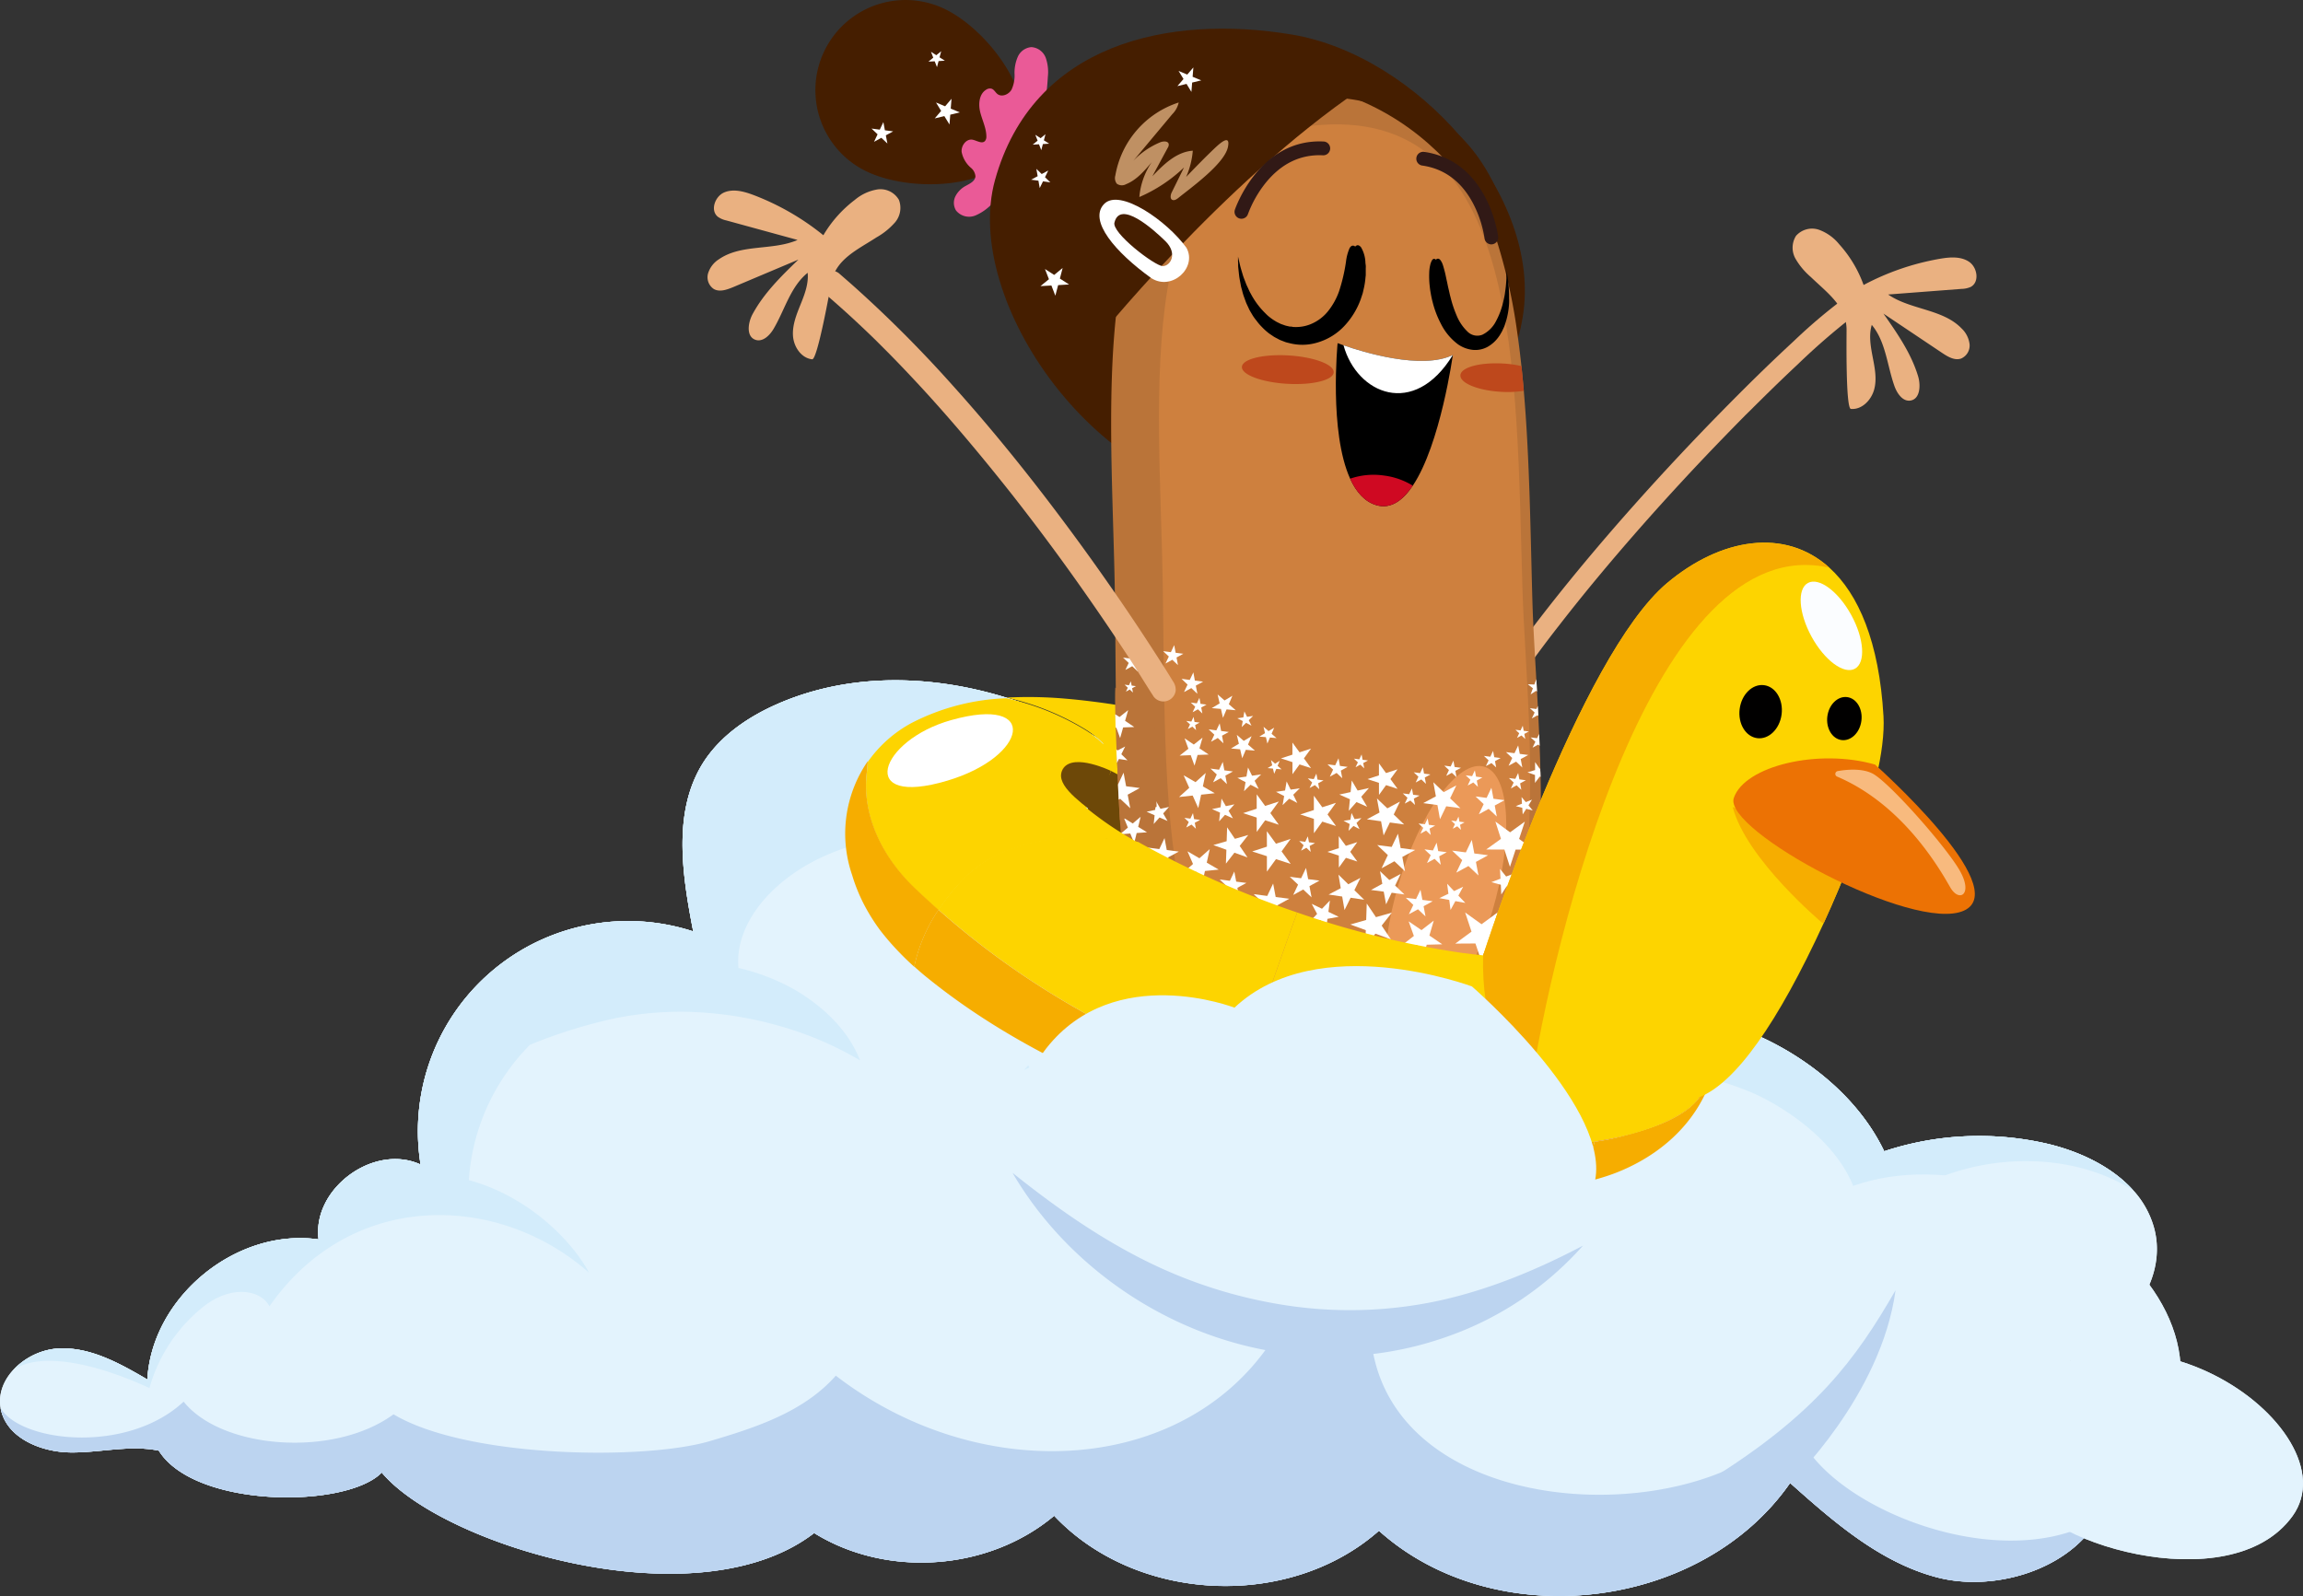 <svg xmlns="http://www.w3.org/2000/svg" viewBox="0 0 532.62 369.22">
  <rect x="0" y="0" width="532.62" height="369.22" fill="#333333" stroke="none"/>
  <g id="Calque_2" data-name="Calque 2">
    <g id="ECOUTE">
      <g id="pompier_nuage" data-name="pompier nuage">
        <g>
          <g>
            <path d="M493.61,275.64a21.3,21.3,0,0,1,4.55,8.34c3.56,12.84-7.51,26.52-20.61,29,6.92,10.63,14.91,27.11,7.39,39-7.34,11.64-24.33,16.21-36.94,12.91-13.17-3.45-23.86-12.79-34-21.84-20.59,29.62-68.25,35.16-95.09,11.05-20.77,18.35-56.11,16.72-75.11-3.47-15.17,12.76-38.66,14.45-55.51,4-27.21,20.94-86.08,2.77-100-14C80.23,349,45.11,349,36.73,335.59c-6.71-1.4-13.65.51-20.5.41S1.48,332.61.17,325.89c-1.4-7.2,6.13-13.62,13.45-13.95s14.13,3.49,20.46,7.19C35.14,300,54.69,284,73.68,286.72c-1.51-11.78,12.8-22.29,23.59-17.32a48.6,48.6,0,0,1,63.05-53.93c-2.54-13.14-4.83-27.77,2.34-39.08,4-6.23,10.37-10.56,17.14-13.53,23-10.07,50.5-5.4,72.41,6.93,16,9,30.75,24,31.15,42.29,11.56-4,37.14-.38,46.79,4.41,11.73,5.82,22.29,14.32,29,25.58a59.2,59.2,0,0,1,37.36-5.68c10.3,1.71,30.66,11.94,39.25,29.94A70,70,0,0,1,473,264.48c7.68,1.73,15.57,5.38,20.6,11.16" fill="#e3f3fd"/>
            <path d="M415.11,328.45c2.77,18.07,46.07,37.22,70.13,23-.11.18-.19.37-.3.55-7.34,11.64-24.33,16.21-36.94,12.91-13.17-3.45-23.86-12.79-34-21.84-20.59,29.62-68.25,35.16-95.09,11.05-20.77,18.35-56.11,16.72-75.11-3.47-15.17,12.76-38.66,14.45-55.51,4-27.21,20.94-86.08,2.77-100-14C80.23,349,45.11,349,36.73,335.59c-6.71-1.4-13.65.51-20.5.41S1.48,332.61.17,325.89v-.1c4.78,7.9,29.26,10.62,42.3-1.54,8.79,11,34.75,13.05,48.54,2.93h0c17,10.15,58,10.67,73.12,6.21,10.7-3.15,21.79-6.78,29.17-15.15,32.46,25,78,23.28,99.35-5.92-24.62-4.64-46.44-20.37-58.48-41,9.79,7.84,19.69,14.77,30.28,20.1A109.76,109.76,0,0,0,297.64,302,98,98,0,0,0,332.31,301c11.52-2.47,22.71-7,33.79-12.84a75.22,75.22,0,0,1-31.44,21.06,79,79,0,0,1-17.05,4c8.05,39.89,77.76,40.86,97.5,15.29" fill="#bcd4f0"/>
            <path d="M430.08,286.09c2.57-18.36-17.85-30.35-25-33.36-19.61-8.24-35.46-4.84-36.08,6.46h0c-9.35-7.76-19.94-12.11-30.84-15.41a180.78,180.78,0,0,0-67.8-5.47c-11.35,1.45-22.56,4-33.51,9.21,8.09-9.22,19.88-14.9,31.76-18.1l1.08-.27c5-3.94,8.31-8.13,7.1-12.13-6.78-22.51-53.25-25.65-72.13-23-20.75,2.92-35.14,17.17-33.86,29.91a48.45,48.45,0,0,1,12.95,5c6.55,3.82,12.44,9.38,15.15,16.37a78.34,78.34,0,0,0-18.78-8,84.09,84.09,0,0,0-18.89-3.14,76,76,0,0,0-19,1.41,118.44,118.44,0,0,0-19.65,6.12A49,49,0,0,0,108.43,273c14.16,3.86,24.16,14.52,27.78,21.41-20.66-18.3-54.77-19.57-73.89,7.78-1.94-3.71-8.58-5.1-15.17,0A36.85,36.85,0,0,0,34.56,321.1c-11.9-5.48-24.66-8.5-31.28-4.35a15.65,15.65,0,0,1,10.34-4.81c7.33-.33,14.13,3.49,20.46,7.19C35.14,300,54.69,284,73.68,286.72c-1.51-11.78,12.8-22.29,23.59-17.32a48.6,48.6,0,0,1,63.05-53.93c-2.54-13.14-4.83-27.77,2.34-39.08,4-6.23,10.37-10.56,17.14-13.53,23-10.07,50.5-5.4,72.41,6.93,16,9,30.75,24,31.15,42.29,11.56-4,37.14-.38,46.79,4.41,11.73,5.82,22.29,14.32,29,25.58a59.2,59.2,0,0,1,37.36-5.68c10.3,1.71,30.66,11.94,39.25,29.94A70,70,0,0,1,473,264.48c7.57,1.71,15.32,5.28,20.36,10.91-19.07-12.23-49.78-7.46-63.29,10.7" fill="#d3ecfb"/>
          </g>
          <path d="M378.51,269.79c-6.33-98.74-105.07-76-134.19-45.58s30.39,43,30.39,43" fill="#e3f3fd"/>
          <path d="M460.85,327.25c29.66-35.55,83.88,3.35,69.34,23.48s-60.39,5.59-62.63-6.71" fill="#e3f3fd"/>
          <path d="M503.84,323c7.59-39.25-69.63-74.69-96.21-31.65" fill="#e3f3fd"/>
          <path d="M395.39,342.37c24.47-15.19,33.76-27.85,43-43.89C435.06,323,414,343.07,414,343.07" fill="#bcd4f0"/>
        </g>
        <g>
          <g>
            <g>
              <path d="M493.61,275.64a21.3,21.3,0,0,1,4.55,8.34c3.56,12.84-7.51,26.52-20.61,29,6.92,10.63,14.91,27.11,7.39,39-7.34,11.64-24.33,16.21-36.94,12.91-13.17-3.45-23.86-12.79-34-21.84-20.59,29.62-68.25,35.16-95.09,11.05-20.77,18.35-56.11,16.72-75.11-3.47-15.17,12.76-38.66,14.45-55.51,4-27.21,20.94-86.08,2.77-100-14C80.23,349,45.11,349,36.73,335.59c-6.71-1.4-13.65.51-20.5.41S1.48,332.61.17,325.89c-1.4-7.2,6.13-13.62,13.45-13.95s14.13,3.49,20.46,7.19C35.14,300,54.69,284,73.68,286.72c-1.51-11.78,12.8-22.29,23.59-17.32a48.6,48.6,0,0,1,63.05-53.93c-2.54-13.14-4.83-27.77,2.34-39.08,4-6.23,10.37-10.56,17.14-13.53,23-10.07,50.5-5.4,72.41,6.93,16,9,30.75,24,31.15,42.29,11.56-4,37.14-.38,46.79,4.41,11.73,5.82,22.29,14.32,29,25.58a59.2,59.2,0,0,1,37.36-5.68c10.3,1.71,30.66,11.94,39.25,29.94A70,70,0,0,1,473,264.48c7.68,1.73,15.57,5.38,20.6,11.16" fill="#e3f3fd"/>
              <path d="M415.11,328.45c2.77,18.07,46.07,37.22,70.13,23-.11.18-.19.37-.3.55-7.34,11.64-24.33,16.21-36.94,12.91-13.17-3.45-23.86-12.79-34-21.84-20.59,29.62-68.25,35.16-95.09,11.05-20.77,18.35-56.11,16.72-75.11-3.47-15.17,12.76-38.66,14.45-55.51,4-27.21,20.94-86.08,2.77-100-14C80.23,349,45.11,349,36.73,335.59c-6.71-1.4-13.65.51-20.5.41S1.48,332.61.17,325.89v-.1c4.78,7.9,29.26,10.62,42.3-1.54,8.79,11,34.75,13.05,48.54,2.93h0c17,10.15,58,10.67,73.12,6.21,10.7-3.15,21.79-6.78,29.17-15.15,32.46,25,78,23.28,99.35-5.92-24.62-4.64-46.44-20.37-58.48-41,9.79,7.84,19.69,14.77,30.28,20.1A109.76,109.76,0,0,0,297.64,302,98,98,0,0,0,332.31,301c11.52-2.47,22.71-7,33.79-12.84a75.22,75.22,0,0,1-31.44,21.06,79,79,0,0,1-17.05,4c8.05,39.89,77.76,40.86,97.5,15.29" fill="#bcd4f0"/>
              <path d="M430.08,286.09c2.57-18.36-17.85-30.35-25-33.36-19.61-8.24-35.46-4.84-36.08,6.46h0c-9.35-7.76-19.94-12.11-30.84-15.41a180.78,180.78,0,0,0-67.8-5.47c-11.35,1.45-22.56,4-33.51,9.21,8.09-9.22,19.88-14.9,31.76-18.1l1.08-.27c5-3.94,8.31-8.13,7.1-12.13-6.78-22.51-53.25-25.65-72.13-23-20.75,2.92-35.14,17.17-33.86,29.91a48.45,48.45,0,0,1,12.95,5c6.55,3.82,12.44,9.38,15.15,16.37a78.34,78.34,0,0,0-18.78-8,84.09,84.09,0,0,0-18.89-3.14,76,76,0,0,0-19,1.41,118.44,118.44,0,0,0-19.65,6.12A49,49,0,0,0,108.43,273c14.16,3.86,24.16,14.52,27.78,21.41-20.66-18.3-54.77-19.57-73.89,7.78-1.94-3.71-8.58-5.1-15.17,0A36.85,36.85,0,0,0,34.56,321.1c-11.9-5.48-24.66-8.5-31.28-4.35a15.65,15.65,0,0,1,10.34-4.81c7.33-.33,14.13,3.49,20.46,7.19C35.14,300,54.69,284,73.68,286.72c-1.51-11.78,12.8-22.29,23.59-17.32a48.6,48.6,0,0,1,63.05-53.93c-2.54-13.14-4.83-27.77,2.34-39.08,4-6.23,10.37-10.56,17.14-13.53,23-10.07,50.5-5.4,72.41,6.93,16,9,30.75,24,31.15,42.29,11.56-4,37.14-.38,46.79,4.41,11.73,5.82,22.29,14.32,29,25.58a59.2,59.2,0,0,1,37.36-5.68c10.3,1.71,30.66,11.94,39.25,29.94A70,70,0,0,1,473,264.48c7.57,1.71,15.32,5.28,20.36,10.91-19.07-12.23-49.78-7.46-63.29,10.7" fill="#d3ecfb"/>
            </g>
            <path d="M378.51,269.79c-6.33-98.74-105.07-76-134.19-45.58s30.39,43,30.39,43" fill="#e3f3fd"/>
            <path d="M460.85,327.25c29.66-35.55,83.88,3.35,69.34,23.48s-60.39,5.59-62.63-6.71" fill="#e3f3fd"/>
            <path d="M503.84,323c7.59-39.25-69.63-74.69-96.21-31.65" fill="#e3f3fd"/>
            <path d="M395.39,342.37c24.47-15.19,33.76-27.85,43-43.89C435.06,323,414,343.07,414,343.07" fill="#bcd4f0"/>
          </g>
          <g>
            <path d="M235.6,33.48c-5,10.37-24.87,11.16-35.24,6.15A20.85,20.85,0,0,1,218.5,2.08C228.87,7.09,240.61,23.11,235.6,33.48Z" fill="#451e00"/>
            <path d="M229.56,47a11.37,11.37,0,0,1-4,2.86,3.87,3.87,0,0,1-4.46-1.17,3.42,3.42,0,0,1-.13-3.3A5.67,5.67,0,0,1,223.35,43c1-.54,2.19-1.12,2.24-2.22a2.86,2.86,0,0,0-1.09-2,6.47,6.47,0,0,1-2.1-3.63c-.14-1.41,1-3,2.4-2.85,1,.13,2.27,1.1,3,.32a1.55,1.55,0,0,0,.32-1c0-1.94-.93-3.75-1.41-5.63s-.29-4.25,1.38-5.25a1.51,1.51,0,0,1,1.23-.22c.59.19.87.84,1.35,1.22,1,.8,2.62.13,3.27-1a7.76,7.76,0,0,0,.69-3.77,9.29,9.29,0,0,1,.78-3.88,3.77,3.77,0,0,1,3.12-2.19,3.82,3.82,0,0,1,3.33,2.5,10,10,0,0,1,.48,4.36,55.3,55.3,0,0,1-1.2,8.87" fill="#ea5a97"/>
            <path d="M253,176.65c4.91,2.19,13,6.51,13,6.51l1.06-10.93-10.71-2.77" fill="#fdd400"/>
            <path d="M256.92,178.33A50.13,50.13,0,0,1,267,185l-4.13,15.91-15.31-7.09" fill="#6d4808"/>
            <path d="M352.16,73.35c-4.69,28.41-31.32,43.57-60.31,42.88-38-.9-69.41-46.8-61.74-74.55C238.85,10.1,270.2,3.22,298.82,8S356.85,45,352.16,73.35Z" fill="#451e00"/>
            <path d="M345,166.8a260.25,260.25,0,0,1,15.67-22.24c6.06-7.81,12.41-15.38,18.94-22.8q9.47-10.74,19.44-21,2.28-2.35,4.59-4.69L404.73,95l.56-.55.25-.26c.41-.4-.28.28,0,0l2.18-2.16c2.68-2.64,5.39-5.26,8.14-7.83a156.79,156.79,0,0,1,12.16-10.59l1-.76a2.31,2.31,0,0,0,.41-3.2,2.34,2.34,0,0,0-3.2-.41,124.31,124.31,0,0,0-11.43,9.72c-5.85,5.4-11.52,11-17.09,16.69q-9.9,10.11-19.32,20.66c-6.59,7.39-13,14.94-19.14,22.7-5.73,7.25-11.24,14.68-16.23,22.44-.57.88-1.13,1.77-1.68,2.66a2.34,2.34,0,0,0,.41,3.2,2.3,2.3,0,0,0,3.2-.42Z" fill="#eab181"/>
            <g>
              <path d="M312.11,260.18c-57,.61-53.47-61-54.25-121.29-.13-10.22-.6-21.17-.8-32.11-.22-12.68-.08-25.37,1.41-36.89,3.28-25.39,13.07-45.17,39.74-47.07C325.32,19.9,339,33.94,346.06,55.37a127.72,127.72,0,0,1,4.8,21.31q.57,3.94,1,8c.2,1.88.38,3.79.55,5.71.63,7.29,1,14.79,1.27,22.3.08,2.09.14,4.18.2,6.27.21,7,.34,13.91.54,20.64.15,5.1.52,11,.88,17.53.06.94.12,1.91.17,2.88s.12,2.14.18,3.24c0,.78.08,1.56.12,2.36.06,1.35.13,2.72.19,4.1,0,.93.08,1.87.11,2.81.07,1.73.13,3.47.17,5.23,0,.64,0,1.29.05,1.94C357.08,217.43,352,259.75,312.11,260.18Z" fill="#ba7439"/>
              <path d="M303.35,29.1c48.87-5.43,47.22,57.12,48.76,107.41,1,34.2,12,110.19-36.12,110.58-49.11.41-46.23-56.15-47.07-111.52C268.25,91.3,261,32.2,303.35,29.1Z" fill="#ce803e"/>
              <ellipse cx="334.26" cy="207.68" rx="31.64" ry="11.28" transform="translate(40.13 469.11) rotate(-73.48)" fill="#eb9958"/>
              <path d="M356.44,234.88Z" fill="#ffdc0e"/>
              <polygon points="277.97 156.91 278.27 158.51 279.9 158.72 278.46 159.51 278.76 161.12 277.57 159.99 276.14 160.78 276.84 159.3 275.65 158.18 277.27 158.39 277.97 156.91" fill="none"/>
              <polygon points="275.99 155.55 276.34 157.44 278.25 157.69 276.56 158.61 276.92 160.5 275.52 159.18 273.83 160.1 274.65 158.37 273.26 157.04 275.16 157.29 275.99 155.55" fill="#fff"/>
              <polygon points="276.04 165.84 276.26 167.01 277.44 167.16 276.4 167.74 276.62 168.91 275.75 168.09 274.71 168.66 275.22 167.58 274.35 166.77 275.53 166.92 276.04 165.84" fill="#fff"/>
              <polygon points="282.08 167.34 282.41 169.1 284.19 169.33 282.62 170.19 282.95 171.96 281.64 170.72 280.07 171.59 280.84 169.96 279.53 168.73 281.31 168.96 282.08 167.34" fill="#fff"/>
              <polygon points="309.56 175.42 309.89 177.18 311.67 177.41 310.1 178.27 310.43 180.04 309.12 178.81 307.55 179.67 308.31 178.04 307.01 176.81 308.79 177.04 309.56 175.42" fill="#fff"/>
              <polygon points="314.9 174.53 315.13 175.76 316.38 175.92 315.28 176.52 315.51 177.75 314.6 176.89 313.5 177.49 314.04 176.36 313.13 175.5 314.37 175.66 314.9 174.53" fill="#fff"/>
              <polygon points="282.5 184.74 283.51 186.49 285.49 186.07 284.14 187.57 285.15 189.32 283.31 188.5 281.95 190.01 282.16 187.99 280.31 187.17 282.29 186.75 282.5 184.74" fill="#fff"/>
              <polygon points="283.8 191.39 285.6 194.05 288.69 193.16 286.71 195.69 288.51 198.35 285.49 197.26 283.52 199.79 283.63 196.58 280.61 195.49 283.69 194.6 283.8 191.39" fill="#fff"/>
              <polygon points="282.79 176.25 283.16 178.21 285.14 178.47 283.39 179.43 283.76 181.39 282.31 180.02 280.55 180.98 281.41 179.17 279.95 177.8 281.94 178.06 282.79 176.25" fill="#fff"/>
              <polygon points="298.49 194.07 296.39 196.96 298.5 199.85 295.1 198.75 293 201.64 293 198.07 289.6 196.97 293 195.86 292.99 192.29 295.1 195.18 298.49 194.07" fill="#fff"/>
              <polygon points="295.75 185.42 293.8 188.1 295.75 190.79 292.6 189.76 290.65 192.45 290.64 189.13 287.49 188.11 290.64 187.08 290.64 183.76 292.59 186.44 295.75 185.42" fill="#fff"/>
              <polygon points="308.97 185.72 307.02 188.41 308.98 191.09 305.82 190.07 303.87 192.76 303.87 189.44 300.71 188.41 303.86 187.39 303.86 184.07 305.81 186.75 308.97 185.72" fill="#fff"/>
              <polygon points="303.2 173.18 301.56 175.44 303.21 177.7 300.55 176.84 298.91 179.1 298.91 176.31 296.25 175.44 298.9 174.58 298.9 171.78 300.55 174.04 303.2 173.18" fill="#fff"/>
              <polygon points="323.21 177.97 321.57 180.23 323.22 182.49 320.56 181.63 318.92 183.9 318.91 181.1 316.25 180.24 318.91 179.37 318.91 176.58 320.55 178.84 323.21 177.97" fill="#fff"/>
              <polygon points="319.99 193.26 319.4 189.99 316.12 189.54 319.04 187.97 318.45 184.71 320.85 187 323.77 185.44 322.33 188.42 324.73 190.72 321.44 190.27 319.99 193.26" fill="#fff"/>
              <polygon points="333.03 189.51 332.44 186.24 329.15 185.79 332.08 184.22 331.49 180.96 333.88 183.25 336.81 181.69 335.37 184.68 337.76 186.97 334.47 186.52 333.03 189.51" fill="#fff"/>
              <polygon points="316.6 182.3 314.82 184.31 316.18 186.63 313.72 185.55 311.94 187.56 312.2 184.89 309.74 183.81 312.36 183.24 312.62 180.56 313.98 182.88 316.6 182.3" fill="#fff"/>
              <polygon points="290.23 173.64 288.12 173.46 287.29 175.41 286.81 173.34 284.7 173.15 286.52 172.06 286.04 170 287.64 171.39 289.46 170.3 288.63 172.25 290.23 173.64" fill="#fff"/>
              <polygon points="285.79 164.3 283.67 164.11 282.84 166.06 282.37 164 280.25 163.81 282.07 162.72 281.6 160.65 283.2 162.04 285.02 160.95 284.19 162.91 285.79 164.3" fill="#fff"/>
              <polygon points="296.4 177.98 295.17 177.87 294.68 179.01 294.4 177.8 293.16 177.69 294.23 177.05 293.95 175.84 294.89 176.66 295.95 176.01 295.47 177.16 296.4 177.98" fill="#fff"/>
              <polygon points="295.23 170.75 293.71 170.61 293.11 172.01 292.77 170.53 291.25 170.4 292.56 169.61 292.22 168.13 293.37 169.13 294.68 168.35 294.08 169.75 295.23 170.75" fill="#fff"/>
              <polygon points="291.1 182.52 289.22 181.54 287.71 183.03 288.06 180.94 286.18 179.95 288.27 179.64 288.63 177.55 289.57 179.45 291.67 179.14 290.16 180.62 291.1 182.52" fill="#fff"/>
              <polygon points="300.03 185.75 298.15 184.77 296.63 186.25 296.99 184.16 295.1 183.18 297.2 182.87 297.56 180.77 298.5 182.67 300.6 182.36 299.09 183.85 300.03 185.75" fill="#fff"/>
              <polygon points="289.43 167.87 288.18 167.22 287.17 168.2 287.41 166.81 286.16 166.16 287.55 165.96 287.79 164.57 288.41 165.83 289.81 165.62 288.8 166.61 289.43 167.87" fill="#fff"/>
              <polygon points="314.43 191.81 313.02 191.07 311.88 192.19 312.14 190.62 310.73 189.88 312.31 189.65 312.57 188.07 313.28 189.5 314.86 189.26 313.72 190.38 314.43 191.81" fill="#fff"/>
              <polygon points="302.05 200.78 302.54 203.38 305.16 203.72 302.84 204.99 303.33 207.59 301.4 205.77 299.08 207.04 300.21 204.65 298.29 202.83 300.91 203.17 302.05 200.78" fill="#fff"/>
              <polygon points="302.46 193.47 302.73 194.85 304.12 195.03 302.89 195.7 303.14 197.08 302.13 196.12 300.89 196.79 301.49 195.53 300.47 194.56 301.87 194.74 302.46 193.47" fill="#fff"/>
              <polygon points="309.62 193.43 311.26 195.67 313.9 194.81 312.27 197.06 313.91 199.3 311.27 198.45 309.64 200.7 309.63 197.93 306.99 197.07 309.63 196.21 309.62 193.43" fill="#fff"/>
              <polygon points="309.55 202.34 311.82 204.56 314.63 203.08 313.23 205.93 315.5 208.14 312.36 207.68 310.95 210.53 310.41 207.4 307.27 206.94 310.08 205.47 309.55 202.34" fill="#fff"/>
              <polygon points="323.94 202.17 322.65 204.86 324.81 206.92 321.85 206.52 320.56 209.21 320.02 206.27 317.07 205.88 319.69 204.46 319.16 201.53 321.31 203.58 323.94 202.17" fill="#fff"/>
              <polygon points="323.31 192.87 323.93 196.19 327.28 196.62 324.32 198.24 324.94 201.56 322.49 199.24 319.52 200.86 320.97 197.81 318.51 195.49 321.86 195.92 323.31 192.87" fill="#fff"/>
              <polygon points="332.25 194.94 332.62 196.89 334.59 197.14 332.85 198.1 333.21 200.05 331.77 198.68 330.03 199.64 330.88 197.84 329.44 196.48 331.4 196.74 332.25 194.94" fill="#fff"/>
              <polygon points="330.18 189.34 330.45 190.8 331.92 190.99 330.62 191.7 330.89 193.16 329.81 192.14 328.51 192.85 329.15 191.51 328.07 190.5 329.54 190.68 330.18 189.34" fill="#fff"/>
              <polygon points="329.07 177.51 329.34 178.97 330.82 179.16 329.51 179.87 329.79 181.33 328.71 180.31 327.41 181.02 328.04 179.68 326.96 178.66 328.43 178.85 329.07 177.51" fill="#fff"/>
              <polygon points="341.09 178.21 341.37 179.66 342.84 179.85 341.54 180.57 341.81 182.03 340.73 181.01 339.43 181.72 340.06 180.38 338.98 179.36 340.46 179.55 341.09 178.21" fill="#fff"/>
              <polygon points="336.13 175.97 336.41 177.43 337.88 177.62 336.58 178.33 336.85 179.79 335.77 178.77 334.47 179.49 335.1 178.14 334.02 177.12 335.5 177.31 336.13 175.97" fill="#fff"/>
              <polygon points="326.54 182.39 326.81 183.85 328.29 184.04 326.98 184.75 327.26 186.21 326.18 185.19 324.88 185.9 325.51 184.56 324.43 183.54 325.9 183.73 326.54 182.39" fill="#fff"/>
              <polygon points="345.3 173.72 345.58 175.17 347.05 175.36 345.75 176.08 346.02 177.53 344.94 176.52 343.64 177.23 344.27 175.89 343.19 174.87 344.67 175.06 345.3 173.72" fill="#fff"/>
              <polygon points="340.38 194.3 340.97 197.44 344.15 197.85 341.34 199.39 341.93 202.53 339.61 200.34 336.8 201.87 338.17 198.98 335.84 196.78 339.01 197.19 340.38 194.3" fill="#fff"/>
              <polygon points="344.92 182.24 345.4 184.78 347.96 185.11 345.69 186.35 346.17 188.89 344.29 187.12 342.02 188.36 343.13 186.02 341.25 184.25 343.81 184.58 344.92 182.24" fill="#fff"/>
              <polygon points="351.11 178.82 351.39 180.3 352.89 180.5 351.56 181.22 351.84 182.71 350.75 181.67 349.42 182.39 350.07 181.03 348.97 179.99 350.46 180.18 351.11 178.82" fill="#fff"/>
              <polygon points="351.11 172.45 351.48 174.4 353.44 174.65 351.7 175.6 352.07 177.56 350.63 176.19 348.89 177.15 349.74 175.35 348.29 173.99 350.26 174.24 351.11 172.45" fill="#fff"/>
              <path d="M356.3,179.71l-.2-.06L355,181.11l0-1.83-1.74-.61,1.76-.53,0-1.84,1.05,1.51.11,0C356.27,178.41,356.28,179.06,356.3,179.71Z" fill="#fff"/>
              <path d="M355.78,165.63l-.18-.17-1.33.73.65-1.36-1.1-1,1.5.19.34-.71C355.7,164.05,355.74,164.83,355.78,165.63Z" fill="#fff"/>
              <path d="M355.48,160l-.23-.19-1.26.83.53-1.41-1.18-.94,1.51.07.46-1.24C355.37,158.09,355.43,159.06,355.48,160Z" fill="#fff"/>
              <path d="M356.08,172.54l-.31-.3-1.33.72.65-1.37-1.1-1,1.49.19.49-1C356,170.66,356.05,171.6,356.08,172.54Z" fill="#fff"/>
              <polygon points="352.17 167.89 352.39 169.06 353.57 169.21 352.53 169.78 352.75 170.96 351.88 170.14 350.84 170.71 351.35 169.63 350.48 168.82 351.66 168.97 352.17 167.89" fill="#fff"/>
              <polygon points="352.65 190.07 351.33 194.07 354.73 196.56 350.52 196.54 349.21 200.54 347.92 196.53 343.71 196.52 347.13 194.06 345.84 190.05 349.24 192.54 352.65 190.07" fill="#fff"/>
              <polygon points="350.44 201.97 349.21 203.86 350.63 205.62 348.44 205.03 347.21 206.93 347.1 204.67 344.91 204.08 347.02 203.27 346.91 201.01 348.33 202.77 350.44 201.97" fill="#fff"/>
              <polygon points="346.4 211.04 344.99 215.49 348.79 218.21 344.12 218.24 342.71 222.69 341.23 218.26 336.56 218.29 340.32 215.52 338.85 211.09 342.64 213.81 346.4 211.04" fill="#fff"/>
              <polygon points="338.39 205.13 337.28 207.19 338.89 208.88 336.59 208.46 335.47 210.51 335.17 208.19 332.87 207.77 334.98 206.76 334.68 204.44 336.28 206.14 338.39 205.13" fill="#fff"/>
              <polygon points="331.59 212.97 330.58 216.42 333.55 218.45 329.96 218.55 328.95 222 327.74 218.61 324.15 218.72 326.99 216.52 325.78 213.14 328.75 215.17 331.59 212.97" fill="#fff"/>
              <polygon points="316.09 209.01 318.22 212.17 321.89 211.13 319.54 214.13 321.67 217.3 318.09 215.99 315.74 218.99 315.87 215.18 312.29 213.87 315.96 212.82 316.09 209.01" fill="#fff"/>
              <polygon points="307.57 208.32 307.22 210.94 309.6 212.09 307 212.56 306.65 215.19 305.39 212.86 302.79 213.33 304.61 211.42 303.36 209.09 305.74 210.23 307.57 208.32" fill="#fff"/>
              <polygon points="294.44 204.39 295.03 207.51 298.18 207.91 295.39 209.44 295.98 212.55 293.67 210.38 290.89 211.9 292.25 209.03 289.94 206.85 293.08 207.26 294.44 204.39" fill="#fff"/>
              <polygon points="285.46 201.61 285.9 203.95 288.26 204.25 286.17 205.39 286.61 207.73 284.88 206.1 282.79 207.24 283.81 205.09 282.08 203.46 284.44 203.76 285.46 201.61" fill="#fff"/>
              <polygon points="279.78 196.43 279.09 199.56 281.85 201.17 278.67 201.49 277.98 204.61 276.7 201.68 273.52 201.99 275.91 199.87 274.63 196.94 277.39 198.55 279.78 196.43" fill="#fff"/>
              <polygon points="275.9 188.11 276.16 189.49 277.55 189.67 276.32 190.34 276.58 191.72 275.56 190.76 274.33 191.43 274.93 190.16 273.91 189.2 275.3 189.38 275.9 188.11" fill="#fff"/>
              <polygon points="269.32 193.88 269.84 196.64 272.62 197 270.16 198.34 270.68 201.1 268.64 199.18 266.18 200.52 267.38 197.99 265.34 196.06 268.12 196.42 269.32 193.88" fill="#fff"/>
              <polygon points="263.8 188.95 263.23 191.28 265.27 192.54 262.88 192.71 262.31 195.04 261.4 192.82 259.02 193 260.85 191.45 259.94 189.24 261.97 190.5 263.8 188.95" fill="#fff"/>
              <polygon points="261.89 182 262.26 183.95 264.23 184.2 262.49 185.15 262.86 187.1 261.41 185.74 259.67 186.69 260.52 184.9 259.08 183.54 261.05 183.79 261.89 182" fill="#fff"/>
              <polygon points="261.79 176.77 262.02 178 263.27 178.16 262.17 178.76 262.4 180 261.49 179.13 260.38 179.74 260.92 178.6 260.01 177.74 261.25 177.9 261.79 176.77" fill="#fff"/>
              <polygon points="260.55 171.25 260.77 172.42 261.95 172.57 260.91 173.14 261.13 174.31 260.26 173.49 259.22 174.06 259.73 172.99 258.86 172.17 260.04 172.32 260.55 171.25" fill="#fff"/>
              <polygon points="260.37 163.6 260.67 165.21 262.3 165.41 260.86 166.2 261.16 167.81 259.97 166.68 258.54 167.47 259.24 165.99 258.05 164.87 259.67 165.08 260.37 163.6" fill="#fff"/>
              <polygon points="261.53 157.61 261.72 158.6 262.72 158.73 261.83 159.21 262.02 160.21 261.28 159.51 260.4 160 260.83 159.09 260.09 158.39 261.1 158.52 261.53 157.61" fill="#fff"/>
              <polygon points="271.56 149.24 271.89 151.01 273.67 151.24 272.1 152.1 272.43 153.86 271.12 152.63 269.55 153.49 270.32 151.87 269.01 150.64 270.79 150.87 271.56 149.24" fill="#fff"/>
              <polygon points="262.28 150.73 262.62 152.5 264.4 152.72 262.82 153.59 263.15 155.35 261.85 154.12 260.27 154.98 261.04 153.36 259.73 152.13 261.51 152.35 262.28 150.73" fill="#fff"/>
              <polygon points="277.39 161.44 277.65 162.82 279.04 163 277.81 163.67 278.07 165.05 277.05 164.09 275.82 164.76 276.42 163.49 275.4 162.53 276.79 162.71 277.39 161.44" fill="#fff"/>
              <polygon points="304.44 178.97 304.7 180.35 306.09 180.53 304.86 181.2 305.12 182.58 304.1 181.62 302.87 182.29 303.47 181.02 302.45 180.06 303.84 180.24 304.44 178.97" fill="#fff"/>
              <polygon points="278.85 178.81 278.19 181.92 280.94 183.5 277.79 183.84 277.13 186.94 275.83 184.04 272.68 184.38 275.04 182.25 273.74 179.35 276.49 180.94 278.85 178.81" fill="#fff"/>
              <polygon points="278.11 170.65 277.4 173.12 279.53 174.55 276.97 174.65 276.26 177.12 275.38 174.7 272.82 174.8 274.84 173.21 273.96 170.8 276.09 172.24 278.11 170.65" fill="#fff"/>
              <polygon points="328.52 205.83 328.96 208.18 331.34 208.49 329.24 209.64 329.68 212 327.94 210.35 325.83 211.5 326.86 209.33 325.11 207.69 327.49 207.99 328.52 205.83" fill="#fff"/>
              <polygon points="337.31 188.91 337.53 190.08 338.71 190.23 337.67 190.8 337.89 191.97 337.02 191.15 335.98 191.72 336.49 190.65 335.62 189.83 336.8 189.98 337.31 188.91" fill="#fff"/>
              <polygon points="354.31 184.99 353.49 186.3 354.48 187.49 352.98 187.11 352.16 188.41 352.06 186.87 350.56 186.49 351.99 185.92 351.89 184.38 352.88 185.56 354.31 184.99" fill="#fff"/>
              <polygon points="267.37 185.35 268.38 187.1 270.36 186.68 269.01 188.18 270.02 189.93 268.17 189.11 266.82 190.62 267.03 188.6 265.18 187.78 267.16 187.36 267.37 185.35" fill="#fff"/>
            </g>
            <path d="M271.32,157.69c-1.26-2.09-2.57-4.14-3.89-6.18q-5.19-8.07-10.67-15.93-7.78-11.19-16.13-22c-6.47-8.36-13.21-16.54-20.29-24.4a288.39,288.39,0,0,0-23.45-23.46L194,63.2a2.88,2.88,0,0,0-4,.52,2.93,2.93,0,0,0,.52,4c4.11,3.49,8.07,7.14,11.93,10.9L203.83,80l.64.64c.46.45-.46-.46,0,0l.45.45c1,1,1.9,1.93,2.85,2.91q2.82,2.93,5.58,5.93c7.2,7.84,14,16,20.62,24.37q8.64,11,16.67,22.45,5.84,8.31,11.37,16.82c1.61,2.48,3.12,5,4.75,7.5l.06.1a2.84,2.84,0,0,0,1.89,1.08,2.86,2.86,0,0,0,3.19-2.46,3.34,3.34,0,0,0-.57-2.1Z" fill="#eab181"/>
            <g>
              <path d="M232.75,161.38a98.17,98.17,0,0,1,13.48.23c3.91.33,7.83.82,11.67,1.41,1.43.24,2.86.48,4.29.75-1.4,2.85-2.95,7.81-4.26,11.38l-1.24-1.53-.24-.26a2.85,2.85,0,0,0-.23-.26l-.57-.61-.55-.55c-.44-.43-.91-.85-1.39-1.26l-.41-.33c-.18-.15-.37-.3-.57-.44l-.31-.24-.34-.24a3.62,3.62,0,0,0-.32-.22l-.08-.06-.47-.31A59.39,59.39,0,0,0,232.75,161.38Z" fill="#fdd400"/>
              <path d="M285.85,250l-2.48-.91c-24.67-9-46.68-21.23-66.32-38.64a48.92,48.92,0,0,1,5.73-7.14l.38-.38.35-.34c.35-.33.71-.65,1.07-1l.3-.24.31-.26.29-.23.72-.54.35-.25.43-.3c.25-.17.49-.33.74-.48s.49-.31.74-.46l.31-.18.32-.18.3-.16,1-.52c.43-.22.87-.42,1.32-.62.63-.28,1.27-.54,1.91-.78l.44-.15c.16-.06.34-.13.51-.18l.59-.2.58-.18.78-.23c.27-.07.53-.15.8-.21l.73-.19,1.49-.32.7-.14.7-.12c.71-.12,1.42-.23,2.14-.32l.72-.08.72-.07q1.52-.15,3.06-.21l.77,0h0l1.1,0c.75,0,1.5,0,2.26,0l1.13,0,.75,0,.76,0,1.25.08.76.06.83.08,1.32.14.38,0,1.32.16,2.11.31.9.15A222.72,222.72,0,0,0,300,211.09C295.29,224,291,237.1,285.85,250Z" fill="#fdd400"/>
              <path d="M263.22,194.93l-.9-.15-2.11-.31-1.32-.16-.38,0-1.32-.14-.83-.08-.76-.06-1.25-.08-.76,0-.75,0-1.13,0c-.76,0-1.51,0-2.26,0l-1.1,0h0l-.77,0q-1.55.06-3.06.21l-.72.07-.72.08c-.72.09-1.43.2-2.14.32l-.7.12-.7.14-1.49.32-.73.19c-.27.06-.53.14-.8.21l-.78.23-.58.18-.59.2c-.17,0-.35.12-.51.18l-.44.15c-.64.24-1.28.5-1.91.78-.45.2-.89.4-1.32.62l-1,.52-.3.16-.32.18-.31.18c-.25.15-.5.3-.74.46s-.49.31-.74.48l-.43.3-.35.25-.72.54-.29.23-.31.26-.3.24c-.36.31-.72.63-1.07,1l-.35.34-.38.38a48.92,48.92,0,0,0-5.73,7.14c-1.74-1.53-3.45-3.1-5.15-4.72-7.78-7.25-12.66-17.11-11.43-27.15.09-.76.15-1.6.22-2.48a29.36,29.36,0,0,1,10.21-9.05,51.69,51.69,0,0,1,21.85-5.68,59.39,59.39,0,0,1,18.46,7.46l.47.31.08.06a3.62,3.62,0,0,1,.32.22l.34.24.31.24c.2.14.39.29.57.44l.41.33c.48.41.95.83,1.39,1.26l.55.55.57.61a2.85,2.85,0,0,1,.23.26l.24.26,1.24,1.53c-.29.81-1,3.18-1,3.18-2,4.15-5.42,7.65-5.7,8.39A77.64,77.64,0,0,0,263.22,194.93Z" fill="#fdd400"/>
              <path d="M347.84,209.56l5.88-13.92c2.12,1.09,4.21,2.19,6.3,3.31,2.42,1.32,4.83,2.71,7.19,4.17q4.43,2.72,8.56,5.79a38.11,38.11,0,0,0-13.07-1.45A93.76,93.76,0,0,0,347.84,209.56Z" fill="#fdd400"/>
              <path d="M368.79,264.09c-7.6,1-15.4.53-23.8.36-21.34-.81-39.71-7.36-59.14-14.44,5.17-12.91,9.44-26,14.16-38.92a208,208,0,0,0,38.46,9.4l.15,0h0c1.45.2,2.9.37,4.34.52-.34-.1.34.11,0,0h0c10.05,3.22,19.05,9.09,23.65,17.78C371,247,371,255.75,368.79,264.09Z" fill="#fdd400"/>
              <path d="M395.4,250.56c-.75,1.11-1.53,2.18-2.33,3.23-3.32,4.56-10.38,7-16.83,8.73a49.9,49.9,0,0,1-7.45,1.57c2.18-8.34,2.2-17.14-2.14-25.26-4.6-8.69-13.6-14.56-23.65-17.78h0l3.95-9.34.9-2.14a93.76,93.76,0,0,1,14.86-2.1,38.11,38.11,0,0,1,13.07,1.45c.57.42,1.13.83,1.67,1.26,1.62,1.26,3.2,2.57,4.7,3.92,10.09,8.91,17.49,22.27,13.89,34.63C395.84,249.34,395.63,250,395.4,250.56Z" fill="#e74c62"/>
              <path d="M365.34,273.66l.15,0a48.55,48.55,0,0,0,8.21-2.34c10.25-4,18.15-11.24,21.7-20.73-.75,1.11-1.53,2.18-2.33,3.23-3.32,4.56-10.38,7-16.83,8.73a49.9,49.9,0,0,1-7.45,1.57,58.71,58.71,0,0,1-3.45,9.57Z" fill="#f6ad00"/>
              <path d="M281.35,260.58q2.37-5.26,4.5-10.57l-2.48-.91c-24.67-9-46.68-21.23-66.32-38.63a36.63,36.63,0,0,0-5.61,13.14c1,.87,1.94,1.72,3,2.56,19.47,15.79,42.93,26.14,67,34.41Z" fill="#f6ad00"/>
              <path d="M251.51,186a54.53,54.53,0,0,1-4.62-4.63c-2.66-3-1.23-5.35,3.59-4.71a36.08,36.08,0,0,1,4.93,1C253.4,181.88,251.79,185.29,251.51,186Z" fill="#f6ad00"/>
              <path d="M343,221c-1.44-.14-2.89-.31-4.34-.52C340.1,220.72,341.55,220.89,343,221Z" fill="#f6ad00"/>
              <path d="M358.63,220.87a65.18,65.18,0,0,1-15.63.18h0c-.34-.1.35.11,0,0,.34.1-.34-.12,0,0l3.95-9.34,1.94.82a18.69,18.69,0,0,1,6.75,4.28C355.88,217.05,359.82,220.7,358.63,220.87Z" fill="#861828"/>
              <path d="M220,166.58c20.61-5.8,17.62,8.5-.86,14-21.24,6.36-15.82-9.34.86-14Z" fill="#fff"/>
              <path d="M285.85,250q-2.13,5.31-4.5,10.57c6.51,2.24,13.06,4.33,19.58,6.33,2.89.81,5.81,1.57,8.74,2.27,13.52,3.21,27.45,5.76,40.94,5.51,2,0,4.08,0,6.1-.1a52.16,52.16,0,0,0,8.63-.93,58.71,58.71,0,0,0,3.45-9.57c-7.6,1-15.4.53-23.8.36-21.34-.81-39.71-7.37-59.14-14.44Z" fill="#f6ad00"/>
              <path d="M217.05,210.47c-1.74-1.54-3.45-3.11-5.15-4.72-7.77-7.26-12.65-17.13-11.42-27.16.08-.76.14-1.6.21-2.49a29.49,29.49,0,0,0-3.62,26.32A39.63,39.63,0,0,0,199.7,209a44,44,0,0,0,3.84,6.18,59.11,59.11,0,0,0,4.52,5.21c1.07,1.12,2.21,2.2,3.38,3.27a36.63,36.63,0,0,1,5.61-13.14Z" fill="#f6ad00"/>
            </g>
            <path d="M418.8,64.09a16.37,16.37,0,0,1-3.55-4.24,5.17,5.17,0,0,1,.11-5.28,4.94,4.94,0,0,1,5.31-1.42,10.82,10.82,0,0,1,4.7,3.37A28.35,28.35,0,0,1,431,65.93a58.83,58.83,0,0,1,17.62-6.06c2.29-.4,4.84-.61,6.77.69s2.45,4.68.41,5.8a5.34,5.34,0,0,1-2.13.47l-17,1.3c5.2,3.58,12.65,3.32,17,7.86a6,6,0,0,1,1.84,3.65,3.28,3.28,0,0,1-2,3.32c-1.48.48-3-.42-4.31-1.29l-13.61-9.12c3.18,4.54,6.4,9.17,8,14.45.66,2.15.48,5.29-1.73,5.66-1.81.3-3.13-1.65-3.74-3.38-1.68-4.77-2-10.26-5.23-14.12-.72,2.42-.26,5,.22,7.49s1,5.06.32,7.5-2.85,4.67-5.37,4.45c-1.22-.1-1-16.56-1-18.17C427.13,70.92,422.64,67.79,418.8,64.09Z" fill="#eab181"/>
            <path d="M202.7,54.92A16.47,16.47,0,0,0,207,51.44a5.17,5.17,0,0,0,.89-5.21,4.92,4.92,0,0,0-4.94-2.41,10.81,10.81,0,0,0-5.25,2.42,28.2,28.2,0,0,0-7.28,8.18,58.91,58.91,0,0,0-16.14-9.3c-2.18-.82-4.64-1.51-6.78-.61s-3.3,4.14-1.5,5.62a5.21,5.21,0,0,0,2,.87l16.46,4.51c-5.78,2.52-13,.86-18.21,4.48a5.92,5.92,0,0,0-2.49,3.24,3.27,3.27,0,0,0,1.34,3.64c1.36.75,3,.15,4.47-.45l15.09-6.37c-4,3.85-8,7.78-10.63,12.66-1.06,2-1.47,5.1.63,5.88,1.71.64,3.38-1,4.3-2.6,2.56-4.37,3.88-9.7,7.83-12.88.25,2.51-.7,5-1.64,7.32s-1.93,4.78-1.75,7.3,1.92,5.12,4.43,5.39c1.22.13,4.12-16.08,4.41-17.66C193.23,60,198.23,57.82,202.7,54.92Z" fill="#eab181"/>
            <ellipse cx="296.88" cy="85.75" rx="3.28" ry="10.62" transform="matrix(0.06, -1, 1, 0.06, 194.27, 377.24)" fill="#be481c"/>
            <path d="M352.42,90.41a24.53,24.53,0,0,1-5.27.23c-5.3-.3-9.5-2-9.4-3.83s4.48-3,9.78-2.72a24.14,24.14,0,0,1,4.34.61C352.07,86.58,352.25,88.49,352.42,90.41Z" fill="#be481c"/>
            <path d="M253.58,188.55c-4.52-3.6-10.06-7.5-7.58-10.9s10.92.68,10.92.68Z" fill="#6d4808"/>
            <path d="M314.69,20.59C282.4,42.51,253.07,79.3,253.07,79.3S263.25,5.05,314.69,20.59Z" fill="#451e00"/>
            <path d="M309.1,21.24c34.72,11,42.1,46.87,42.1,46.87S352.27,20.54,309.1,21.24Z" fill="#451e00"/>
            <path d="M313.42,57.05a.93.93,0,0,1,.41-.29c.24-.09.58,0,.95.46a7.48,7.48,0,0,1,1,3.42c0,.24.05.49.08.75s0,.55,0,.85v.93c0,.17,0,.33,0,.51l-.06.52a17.31,17.31,0,0,1-.35,2.36c-.1.42-.19.87-.31,1.33l-.47,1.41a17.89,17.89,0,0,1-3.55,5.88,13.87,13.87,0,0,1-6.68,4.13,11.91,11.91,0,0,1-6.11.1c-.32-.09-.66-.15-1-.26l-.94-.36a5.15,5.15,0,0,1-.89-.42c-.29-.15-.58-.3-.86-.46l-.8-.54a7,7,0,0,1-.75-.56,14.64,14.64,0,0,1-1.34-1.26,11,11,0,0,1-1.14-1.35,10.55,10.55,0,0,1-1-1.4c-.27-.48-.58-.93-.79-1.41s-.45-.94-.64-1.4l-.5-1.38a11.55,11.55,0,0,1-.39-1.32c-.11-.43-.25-.84-.32-1.25-.14-.81-.31-1.56-.39-2.25s-.14-1.31-.2-1.85,0-1-.06-1.4c0-.76,0-1.18,0-1.18s.09.41.27,1.15c.09.37.18.82.32,1.34s.33,1.11.52,1.76.49,1.32.76,2.07c.14.36.34.73.51,1.11s.34.78.57,1.15a18,18,0,0,0,3.34,4.5,9.13,9.13,0,0,0,1.11,1,10.81,10.81,0,0,0,1.21.83,4.94,4.94,0,0,0,.64.35l.65.32.69.24a4.11,4.11,0,0,0,.68.21l.7.16c.23,0,.47,0,.7.08a9.36,9.36,0,0,0,1.4,0A8.89,8.89,0,0,0,303.1,75a10,10,0,0,0,4.18-3.19,15.79,15.79,0,0,0,2.39-4.37,40.15,40.15,0,0,0,1.62-6.9,11,11,0,0,1,.82-3.11c.3-.53.63-.64.88-.6A.77.77,0,0,1,313.42,57.05Z"/>
            <path d="M332.09,60.08s.51-.64,1.1.18a3.61,3.61,0,0,1,.46.91c.15.41.29.95.47,1.62s.33,1.51.56,2.51c.1.49.2,1,.35,1.62s.26,1.22.45,1.88a26.76,26.76,0,0,0,1.4,4.19,10.82,10.82,0,0,0,2.49,3.7,3.2,3.2,0,0,0,3.47.74A7.05,7.05,0,0,0,346,74.27,17.26,17.26,0,0,0,347.61,70c.1-.35.16-.7.23-1s.14-.66.19-1c.08-.64.18-1.24.23-1.79s.09-1.05.12-1.49,0-.82.05-1.13c0-.62,0-1,0-1s.05.33.15,1c.05.31.12.68.18,1.12s.1,1,.15,1.51.06,1.19.1,1.86c0,.34,0,.68,0,1a10.73,10.73,0,0,1,0,1.12,18,18,0,0,1-1,5c-.14.45-.38.88-.57,1.33-.11.22-.24.43-.37.65a5,5,0,0,1-.41.65,8,8,0,0,1-2.4,2.28,5.89,5.89,0,0,1-3.62.83,7.38,7.38,0,0,1-3.42-1.27,13.3,13.3,0,0,1-4-4.81,22.52,22.52,0,0,1-1.88-4.93,21.52,21.52,0,0,1-.46-2.15c-.13-.66-.19-1.27-.25-1.82a20.11,20.11,0,0,1-.09-2.79,8.5,8.5,0,0,1,.21-1.78,4.08,4.08,0,0,1,.34-1C331.51,59.47,332.09,60.08,332.09,60.08Z"/>
            <path d="M272.51,45.79c-.42.34-1,.69-1.47.4s-.33-1.2,0-1.79l2.79-5.66a35,35,0,0,1-10.33,6.84,16.83,16.83,0,0,1,2.87-8.07c-1.69,2-3.49,4.12-5.94,5.1a2,2,0,0,1-2.14-.11,2.14,2.14,0,0,1-.34-1.92,21.62,21.62,0,0,1,14.65-16.87,5.45,5.45,0,0,1-1.49,2.71l-9,10.77a18.24,18.24,0,0,1,6.19-4.26c.74-.31,1.92-.34,2,.46a1.35,1.35,0,0,1-.24.81l-3.55,6.57c2.61-2.74,5.58-5.65,9.35-5.91a18.78,18.78,0,0,1-1.54,6.07c2.16-2.24,4.33-4.48,6.58-6.62,1.47-1.39,3.71-3.3,3.08-.27C283.16,37.91,275.45,43.42,272.51,45.79Z" fill="#bf9063"/>
            <path d="M428.19,198.25c-1.88,5-4.05,10.13-6.38,15.22-10.72,23.33-20.42,37-28.74,40.32-2.77,4.25-11.66,8.37-24.28,10.3-5,.75-11.5-7-15.05-10.72-6.57-6.86-11.12-17.34-10.74-32.32,0,0,22.21-69.08,42.58-86.18,12.35-10.37,27.19-12.9,37.52-3.53,6.71,6.07,11.51,17.16,12.5,34.36C436.05,173.58,433,185.47,428.19,198.25Z" fill="#fdd400"/>
            <path d="M423.1,131.34c-40.54-9.32-64,85.08-69.36,122-6.57-6.86-11.12-17.34-10.74-32.32,0,0,22.21-69.08,42.58-86.18C397.93,124.5,412.77,122,423.1,131.34Z" fill="#f6ad00"/>
            <ellipse cx="407.19" cy="164.64" rx="6.18" ry="4.89" transform="translate(191.94 547.49) rotate(-82.67)" fill="#010000"/>
            <path d="M428.19,198.25c-1.88,5-4.05,10.13-6.38,15.22l-.4,0s-17.57-14.71-20.69-26.79Z" fill="#f6ad00"/>
            <g>
              <path d="M433.64,176.87c-13-3.75-30.14.27-32.66,7.73s41.66,31.32,53.23,26.06S433.64,176.87,433.64,176.87Z" fill="#ec7204"/>
              <path d="M425,178.38a.67.67,0,0,0-.14,1.27c15.56,6.61,24.08,22,26.2,25.66s5.52,1.49,1.87-4.43-16.34-20.27-20-22C430.57,177.73,427.17,178,425,178.38Z" fill="#f8ba7e"/>
            </g>
            <ellipse cx="423.55" cy="144.75" rx="5.23" ry="11.31" transform="translate(-17.46 221.29) rotate(-28.71)" fill="#fbfdff"/>
            <ellipse cx="426.55" cy="166.23" rx="5.01" ry="3.97" transform="translate(207.26 568.09) rotate(-82.67)" fill="#010000"/>
            <path d="M267.49,186.64,259,189.73s-.1-1.89-.25-4.75c-.05-1-.11-2.23-.16-3.49-.08-1.56-.16-3.25-.23-5-.05-1-.1-2.11-.14-3.17-.07-1.7-.14-3.39-.19-5,0-1.08-.06-2.13-.09-3.11-.06-2.63-.08-4.82,0-6.13l9,4.27Z" fill="#ba7439"/>
            <path d="M286.9,50.59a1.73,1.73,0,0,1-.31-.07,1.6,1.6,0,0,1-1-2c.06-.17,5.66-16.59,20.62-15.78a1.6,1.6,0,0,1-.17,3.19c-5.2-.28-9.69,1.87-13.34,6.39a26.18,26.18,0,0,0-4.08,7.2A1.59,1.59,0,0,1,286.9,50.59Z" fill="#311916"/>
            <path d="M344.71,56.52a1.59,1.59,0,0,1-1.38-1.4,25.89,25.89,0,0,0-2.55-7.87c-2.66-5.16-6.62-8.17-11.77-8.94a1.6,1.6,0,1,1,.47-3.16c14.82,2.22,17,19.43,17,19.6a1.59,1.59,0,0,1-1.4,1.77A1.27,1.27,0,0,1,344.71,56.52Z" fill="#311916"/>
            <path d="M260.8,183.84l.6,3.14-2.33-2.19-.35.19c-.05-1-.11-2.23-.16-3.49l1.29-2.74.59,3.14,3.17.41Z" fill="#fff"/>
            <path d="M262.32,168.19l-2.57.09-.7,2.47-.88-2.41H258c0-1.08-.06-2.13-.09-3.11l1,.64,2-1.59-.71,2.47Z" fill="#fff"/>
            <path d="M260.77,175.88l-2-.3-.46.93c-.05-1-.1-2.11-.14-3.17l.28.27,1.77-.92-.89,1.79Z" fill="#fff"/>
            <path d="M336,82.12s-2.85,20.67-9.26,30.23c-2.32,3.45-5.09,5.46-8.37,4.53-2.74-.78-4.71-3.06-6.12-6.14-4.91-10.79-2.9-31.36-2.9-31.36s.5.2,1.37.5C315.08,81.4,328.77,85.66,336,82.12Z"/>
            <path d="M326.74,112.35c-2.32,3.45-5.09,5.46-8.37,4.53-2.74-.78-4.71-3.06-6.12-6.14A16.54,16.54,0,0,1,320,110,16.74,16.74,0,0,1,326.74,112.35Z" fill="#cf0922"/>
            <path d="M336,82.12c-9,14.72-22.19,9-25.28-2.24C315.08,81.4,328.77,85.66,336,82.12Z" fill="#fff"/>
            <polygon points="204.3 28.25 204.65 30.14 206.56 30.39 204.87 31.31 205.23 33.2 203.83 31.88 202.14 32.81 202.96 31.07 201.56 29.74 203.47 29.99 204.3 28.25" fill="#fff"/>
            <polygon points="239.68 39.06 240.92 40.26 242.43 39.45 241.68 41 242.92 42.19 241.22 41.95 240.46 43.5 240.16 41.8 238.46 41.57 239.98 40.76 239.68 39.06" fill="#fff"/>
            <polygon points="245.76 61.99 245.12 64.44 247.25 65.81 244.72 65.96 244.07 68.41 243.16 66.05 240.63 66.19 242.59 64.59 241.67 62.23 243.8 63.6 245.76 61.99" fill="#fff"/>
            <polygon points="277.82 18.59 275.71 19.1 275.54 21.26 274.41 19.41 272.3 19.92 273.71 18.27 272.57 16.41 274.58 17.25 275.99 15.6 275.82 17.76 277.82 18.59" fill="#fff"/>
            <polygon points="221.99 26 219.77 26.53 219.59 28.8 218.4 26.86 216.18 27.39 217.66 25.66 216.47 23.71 218.58 24.59 220.06 22.85 219.88 25.13 221.99 26" fill="#fff"/>
            <polygon points="241.79 31.05 241.42 32.46 242.64 33.24 241.19 33.33 240.82 34.73 240.29 33.38 238.84 33.46 239.97 32.54 239.44 31.18 240.66 31.97 241.79 31.05" fill="#fff"/>
            <polygon points="217.67 11.85 217.29 13.26 218.52 14.04 217.07 14.13 216.7 15.53 216.17 14.18 214.72 14.26 215.84 13.34 215.31 11.98 216.54 12.77 217.67 11.85" fill="#fff"/>
            <path d="M274.4,57.33c-4.4-6.15-15.47-13.93-19.08-10.11s2.59,11.1,10.91,17.1C271,67.41,276.92,61.94,274.4,57.33Zm-5.48,4.23c-1.82,0-12-7.78-11.16-10.14,1.32-5.15,8.89,1.54,11.77,4.37S270.74,61.53,268.92,61.56Z" fill="#fff"/>
          </g>
        </g>
        <path d="M340.42,228.2s-35.53-13.34-54.92,4.91c0,0-27.67-10.75-43.52,9.4s19.94,52.71,58.52,56,66.38-9.13,68.55-26.39S340.42,228.2,340.42,228.2Z" fill="#e3f3fd"/>
      </g>
    </g>
  </g>
</svg>
